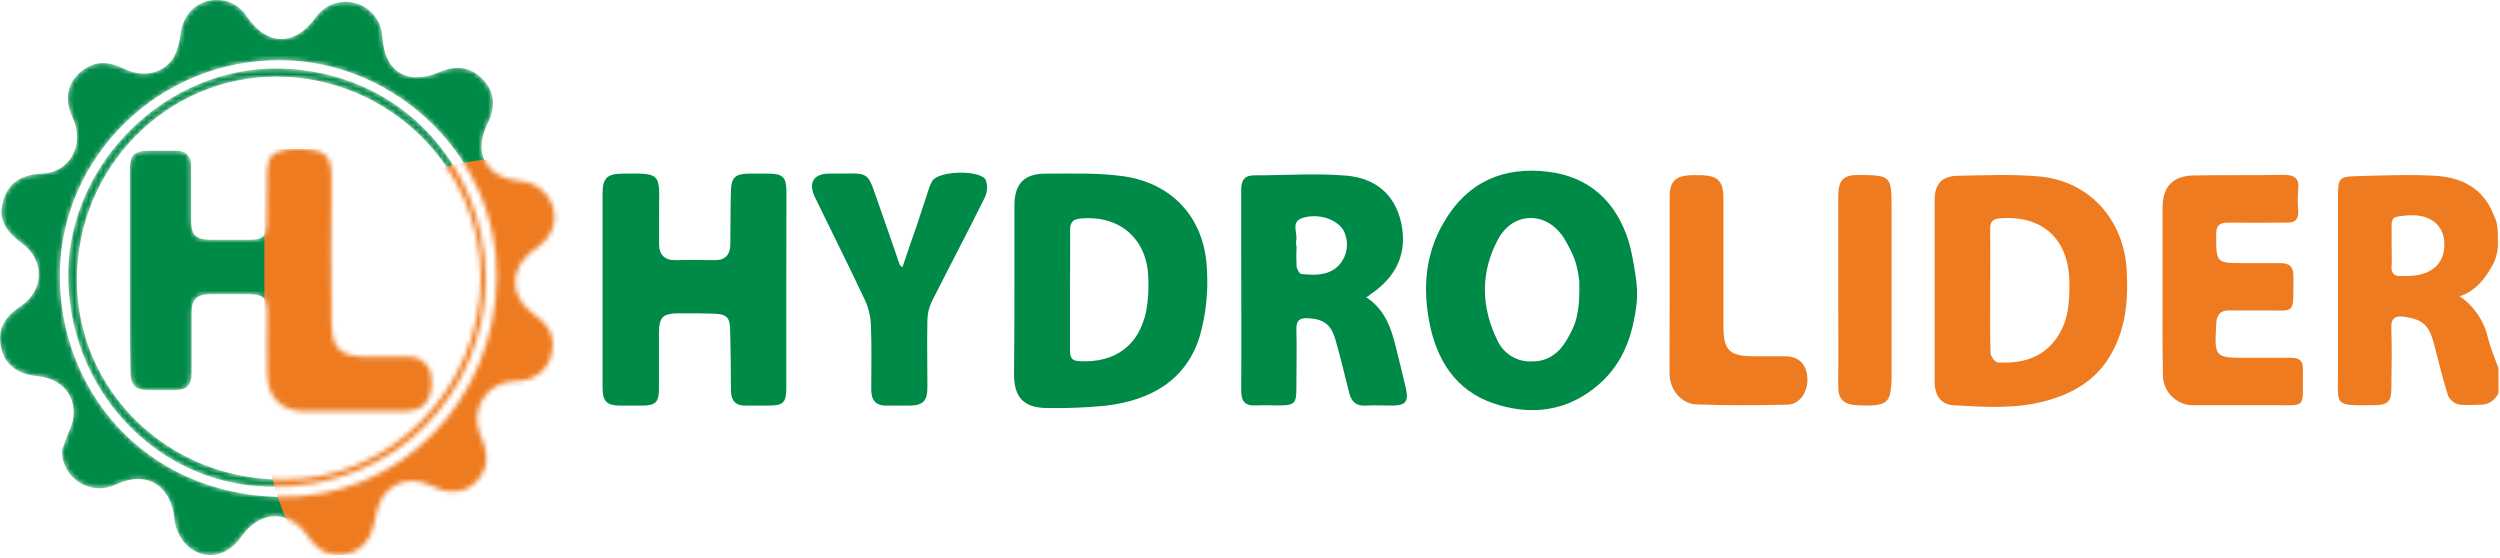 <?xml version="1.0" encoding="UTF-8"?> <svg xmlns="http://www.w3.org/2000/svg" width="520" height="116" viewBox="0 0 520 116" fill="none"> <g clip-path="url(#clip0_633_2)"> <path d="M520 80.5C519.823 82.5 518.186 84.078 516.18 84.171C514.687 84.241 513.192 84.28 511.69 84.19C511.161 84.103 510.661 83.89 510.232 83.57C509.802 83.25 509.455 82.832 509.22 82.35C508.07 78.81 507.22 75.17 506.28 71.56C505.28 67.69 503.98 66.48 500.28 65.91C498.28 65.6 497.28 66.06 497.4 68.34C497.54 72.49 497.46 76.66 497.4 80.82C497.4 83.51 496.65 84.24 493.99 84.27C485.18 84.37 486.32 84.54 486.31 76.92C486.31 64.76 486.31 52.603 486.31 40.45C486.31 37.23 486.67 36.73 489.79 36.65C495.35 36.51 500.93 36.25 506.47 36.56C512.01 36.87 516.59 39.15 518.72 44.81V44.81C519.308 45.855 519.512 47.173 519.535 48.371L519.573 50.454C519.604 52.11 519.227 53.757 518.418 55.202C516.911 57.896 515.133 60.396 511.62 61.63C514.597 63.66 516.691 66.745 517.48 70.26C518.03 72.39 518.91 74.42 519.65 76.5L519.825 78.5L520 80.5V80.5ZM497.45 51C497.45 52.41 497.55 53.83 497.45 55.23C497.31 56.89 498.01 57.52 499.59 57.42C500.33 57.42 501.08 57.42 501.82 57.36C506.34 56.97 508.82 54.23 508.38 50.03C508.05 46.47 505.04 44.43 500.7 44.81C497.36 45.11 497.37 45.11 497.47 48.51C497.47 49.39 497.45 50.22 497.45 51.05V51Z" fill="#EE7B20"></path> <path d="M211 60.3C211 54.46 211 48.63 211 42.79C211 38.25 213 36.1 217.51 36.12C222.9 36.12 228.37 35.91 233.68 36.66C243.84 38.1 250.47 45.33 251.02 55.66C251.349 60.371 250.883 65.104 249.64 69.66C246.81 79.18 239.27 83.29 229.92 84.39C225.933 84.782 221.926 84.942 217.92 84.87C212.99 84.87 210.92 82.74 210.92 77.87C210.98 71.97 211 66.13 211 60.3ZM222.56 60.24C222.56 64.49 222.56 68.74 222.56 72.98C222.56 74.4 222.95 75.05 224.56 75.13C231.94 75.51 236.94 71.89 238.42 64.66C238.82 62.367 238.961 60.035 238.84 57.71C238.6 49.62 232.84 44.71 224.78 45.45C223.05 45.61 222.55 46.34 222.59 47.99C222.62 52.07 222.56 56.15 222.56 60.24Z" fill="#008A47"></path> <path d="M402.4 60.39C402.4 54.143 402.4 47.893 402.4 41.64C402.4 38.3 403.86 36.64 407.16 36.56C412.89 36.47 418.67 36.18 424.35 36.72C434.64 37.72 441.75 45.72 442.35 56.13C442.71 62.56 442.19 68.71 438.67 74.39C435.67 79.24 431.12 81.79 425.89 83.29C419.46 85.13 412.89 84.67 406.28 84.29C403.77 84.15 402.41 82.29 402.4 79.37C402.38 73.07 402.4 66.73 402.4 60.39ZM413.96 60.39C413.96 64.72 413.9 69.05 414.03 73.39C414.03 74.09 414.95 75.32 415.49 75.39C420.15 75.64 424.43 74.71 427.49 70.71C430.23 67.11 430.49 62.93 430.43 58.62C430.3 49.75 424.88 44.75 416.07 45.4C414.45 45.52 413.93 46.16 413.96 47.72C414.01 51.86 413.96 56.1 413.96 60.34V60.39Z" fill="#EE7B20"></path> <path d="M340.154 57.015C340.487 59.073 340.649 61.168 340.4 63.238C339.634 69.595 337.725 75.399 332.69 79.84C326.18 85.6 318.44 86.59 310.48 83.84C302.79 81.16 298.86 74.91 297.34 67.2C295.9 59.92 296.46 52.75 300.34 46.2C305.2 37.84 312.72 34.56 322.07 35.73C330.58 36.79 336.07 41.9 338.69 49.97C339.389 52.22 339.765 54.615 340.154 57.015ZM328.262 64.19C328.425 63.066 328.5 61.93 328.5 60.794V58.5C328 54.5 327.296 52.993 325.46 49.79C321.98 43.93 314.81 43.79 311.59 49.79C307.9 56.66 308.02 63.88 311.5 70.88C312.144 72.255 313.191 73.401 314.502 74.165C315.814 74.93 317.327 75.277 318.84 75.16C320.36 75.181 321.847 74.722 323.09 73.847C324.332 72.972 325.175 71.945 326 70.5C327.637 67.636 327.934 66.446 328.262 64.19Z" fill="#008A47"></path> <path d="M163.55 60.26C163.55 67.09 163.55 73.92 163.55 80.76C163.55 83.76 162.91 84.35 159.86 84.36C158.28 84.36 156.69 84.36 155.11 84.36C153.01 84.42 152.11 83.36 152.04 81.36C152.04 77.2 151.97 73.03 151.88 68.87C151.88 65.99 151.18 65.32 148.36 65.24C146.033 65.167 143.7 65.143 141.36 65.17C137.8 65.17 137.08 65.91 137.06 69.41C137.06 73.24 137.06 77.07 137.06 80.91C137.06 83.63 136.34 84.33 133.68 84.37C132.19 84.37 130.68 84.37 129.19 84.37C126.19 84.37 125.34 83.57 125.33 80.52C125.33 72.68 125.33 64.85 125.33 57.02C125.33 51.44 125.33 45.85 125.33 40.27C125.33 37.04 126.28 36.14 129.51 36.11C137.51 36.03 137.18 35.99 137.09 43.51C137.09 45.93 137.09 48.34 137.09 50.76C137.09 52.96 138.2 54.15 140.51 54.11C143.17 54.06 145.84 54.04 148.51 54.11C150.86 54.18 151.88 53 151.91 50.79C151.97 47.13 151.91 43.46 152.03 39.79C152.09 36.91 152.92 36.15 155.83 36.11C157.08 36.11 158.33 36.11 159.58 36.11C162.87 36.11 163.58 36.79 163.58 40.01C163.56 46.76 163.55 53.52 163.55 60.26Z" fill="#008A47"></path> <path d="M284.19 61.84C288.19 64.47 289.42 68.44 290.42 72.52C291.09 75.26 291.79 78 292.42 80.76C293.05 83.52 292.37 84.32 289.66 84.36C287.83 84.36 285.99 84.25 284.17 84.36C282.1 84.52 281.09 83.57 280.62 81.69C279.7 77.98 278.81 74.26 277.75 70.59C276.84 67.43 275.26 66.39 272.17 66.19C270.37 66.08 269.59 66.6 269.65 68.53C269.76 72.53 269.65 76.53 269.65 80.53C269.65 84.03 269.34 84.32 265.74 84.33C264.24 84.33 262.74 84.25 261.24 84.33C258.96 84.47 258.16 83.45 258.17 81.22C258.24 71.64 258.17 62.05 258.17 52.47C258.17 48.14 258.17 43.8 258.17 39.47C258.17 37.47 258.88 36.47 260.88 36.47C267.27 36.47 273.68 36 280.02 36.53C285.83 37.02 290.13 40.24 291.45 46.37C292.77 52.5 290.62 57.51 284.95 61.29C284.76 61.52 284.55 61.59 284.19 61.84ZM269.69 51.18C269.615 52.596 269.615 54.014 269.69 55.43C269.75 56.01 270.33 56.98 270.69 57.01C273.26 57.21 275.87 57.42 278.08 55.58C279.103 54.65 279.796 53.413 280.054 52.054C280.312 50.696 280.121 49.29 279.51 48.05C278.26 45.64 274.17 44.21 270.8 45.38C268.38 46.23 270.03 48.58 269.59 50.19C269.567 50.521 269.583 50.853 269.64 51.18H269.69Z" fill="#008A47"></path> <path d="M449.81 59.99C449.81 54.4 449.81 48.82 449.81 43.24C449.81 38.79 451.96 36.57 456.35 36.49C462.6 36.38 468.85 36.49 475.09 36.37C477.36 36.37 478.28 37.17 478.03 39.47C477.915 40.965 477.915 42.466 478.03 43.96C478.12 45.71 477.32 46.33 475.64 46.31C471.56 46.31 467.47 46.36 463.39 46.31C461.53 46.31 460.97 46.98 460.97 48.81C460.97 54.73 460.91 54.73 466.87 54.73C469.36 54.73 471.87 54.73 474.36 54.73C476.22 54.73 477.06 55.52 477.04 57.46C476.97 65.94 477.71 64.46 470.31 64.57C468.06 64.57 465.81 64.57 463.56 64.57C461.86 64.57 461.09 65.47 460.99 67.24C460.58 74.46 460.54 74.45 467.83 74.42C470.75 74.42 473.66 74.42 476.58 74.42C478.23 74.42 479.04 75.01 479.01 76.76C478.89 85.52 480.1 84.2 472.01 84.28C466.85 84.28 461.68 84.28 456.52 84.28C455.644 84.33 454.767 84.195 453.946 83.885C453.125 83.576 452.378 83.097 451.754 82.481C451.129 81.865 450.64 81.125 450.319 80.308C449.998 79.491 449.852 78.617 449.89 77.74C449.76 71.82 449.81 65.9 449.81 59.99Z" fill="#EE7B20"></path> <path d="M187.71 55.58C188.71 52.58 189.71 49.71 190.71 46.83C191.5 44.46 192.26 42.09 193.05 39.72C193.264 39.002 193.552 38.308 193.91 37.65C195.19 35.5 203.91 35.24 205.05 37.46C205.255 38.057 205.339 38.689 205.298 39.319C205.257 39.949 205.091 40.565 204.81 41.13C201.23 48.37 197.45 55.5 193.81 62.72C193.239 63.904 192.929 65.196 192.9 66.51C192.8 71.17 192.9 75.84 192.9 80.51C192.9 83.44 192 84.35 189.03 84.37C187.53 84.37 186.03 84.37 184.54 84.37C182.19 84.46 181.21 83.27 181.22 81.02C181.22 76.61 181.33 72.19 181.16 67.78C181.107 65.969 180.699 64.185 179.96 62.53C176.57 55.3 172.96 48.17 169.49 40.99C168.05 37.99 169.23 36.09 172.56 36.11C181.56 36.17 180.05 34.93 183.13 43.51C184.5 47.35 185.81 51.21 187.13 55.05C187.19 55.19 187.34 55.26 187.71 55.58Z" fill="#008A47"></path> <path d="M347.29 59.11C347.29 53.03 347.29 46.96 347.29 40.88C347.29 37.76 348.53 36.56 351.68 36.44C352.35 36.44 353.01 36.44 353.68 36.44C357.31 36.5 358.46 37.63 358.47 41.25C358.47 50.08 358.47 58.91 358.47 67.74C358.47 72.89 359.69 74.07 364.79 74.11C366.95 74.11 369.12 74.11 371.28 74.11C374.11 74.11 375.73 75.7 375.93 78.54C376.13 81.38 374.38 84.12 371.85 84.17C365.52 84.31 359.19 84.35 352.85 84.12C349.71 84.01 347.29 81.02 347.26 77.81C347.26 71.6 347.3 65.36 347.29 59.11Z" fill="#EE7B20"></path> <path d="M382.36 60.22C382.36 53.727 382.36 47.233 382.36 40.74C382.36 37.46 383.46 36.36 386.64 36.39C393.31 36.45 393.45 36.59 393.45 43.27C393.45 54.85 393.45 66.427 393.45 78C393.472 79.246 393.378 80.491 393.17 81.72C392.74 84.05 391.17 84.6 385.99 84.27C383.92 84.13 382.48 83.27 382.38 80.96C382.31 79.13 382.38 77.3 382.38 75.46L382.36 60.22Z" fill="#EE7B20"></path> <mask id="mask0_633_2" style="mask-type:alpha" maskUnits="userSpaceOnUse" x="-1" y="-1" width="117" height="117"> <path d="M12.86 93.79C13.37 92.41 13.77 90.97 14.4 89.65C16.99 84.19 13.95 78.8 7.94 78.27C3.76 77.9 1.11 75.94 0.29 72.6C-0.63 68.85 0.56 66.19 4.24 63.73C9.24 60.41 9.36 54.13 4.53 50.58C0.66 47.73 -0.41 45.18 0.74 41.49C1.83 38.01 4.36 36.32 8.81 36.11C14.62 35.83 17.73 30.02 15.07 24.39C13.19 20.39 14.13 16.63 17.62 14.32C20.36 12.5 23.06 12.94 25.88 14.32C29.94 16.32 34.26 15.26 36.31 11.61C37.003 10.108 37.43 8.498 37.57 6.85C38.12 3.39 40.18 0.93 43.38 0.17C44.891 -0.191 46.478 -0.066 47.914 0.527C49.35 1.119 50.563 2.149 51.38 3.47C55.65 9.68 61.38 9.67 65.77 3.47C66.707 2.202 68.013 1.255 69.509 0.759C71.005 0.264 72.618 0.243 74.126 0.702C75.634 1.16 76.963 2.074 77.931 3.318C78.899 4.562 79.457 6.075 79.53 7.65C80.01 15.01 84.73 17.88 91.53 14.94C94.98 13.45 98.05 13.99 100.44 16.51C102.83 19.03 103.19 22.12 101.51 25.51C98.24 32.04 101.12 37.13 108.39 37.7C109.931 37.841 111.392 38.446 112.581 39.435C113.771 40.424 114.631 41.751 115.05 43.24C115.9 46.35 114.71 49.24 111.97 51.31C110.505 52.224 109.24 53.425 108.25 54.84C106.03 58.84 107.25 62.73 111.37 65.61C113.82 67.32 115.26 69.52 114.92 72.54C114.826 73.925 114.332 75.253 113.497 76.362C112.663 77.472 111.525 78.315 110.22 78.79C109.119 79.132 107.973 79.304 106.82 79.3C105.546 79.34 104.3 79.689 103.191 80.318C102.082 80.947 101.142 81.836 100.453 82.909C99.764 83.982 99.347 85.206 99.236 86.476C99.126 87.746 99.326 89.025 99.82 90.2C100.82 92.71 101.82 95.2 100.63 97.89C98.83 101.89 94.58 103.39 90.39 101.32C86.7 99.5 83.16 99.45 80.31 102.44C78.99 103.82 78.37 106.12 78 108.1C77.47 111 76.41 113.38 73.68 114.67C72.534 115.285 71.234 115.559 69.937 115.458C68.639 115.357 67.398 114.886 66.36 114.1C65.519 113.425 64.793 112.617 64.21 111.71C60.33 105.94 54.21 105.92 50.15 111.71C47.28 115.81 42.56 116.76 38.97 113.53C37.503 112.117 36.567 110.242 36.32 108.22C35.64 100.91 30.55 97.72 24 100.83C22.811 101.387 21.502 101.637 20.191 101.555C18.881 101.472 17.612 101.062 16.503 100.36C15.393 99.659 14.477 98.689 13.841 97.541C13.204 96.393 12.867 95.103 12.86 93.79ZM103.32 57.52C103.58 32.9 82.46 12.68 58.45 12.52C33.27 12.32 12.73 32.42 12.45 56.92C12.21 80.85 29.75 102.59 57.8 103.35C83.11 104.03 103.19 83.16 103.32 57.52Z" fill="#008A47"></path> <path d="M101.03 57.81C101.03 81.05 82.84 101.81 55.7 101.23C32.4 100.69 13.78 80.7 14.2 56.48C14.6 33.66 34.63 13.94 57.92 14.25C83.09 14.6 100.76 34.31 101.03 57.81ZM58.57 99.74C81.01 100.12 100.05 80.87 99.99 57.68C99.93 34.49 80.51 16.03 57.68 15.94C34.68 15.84 16.03 34.84 16 58.16C15.97 81.21 34.92 99.72 58.57 99.74Z" fill="#008A47"></path> </mask> <g mask="url(#mask0_633_2)"> <path d="M12.86 93.79C13.37 92.41 13.77 90.97 14.4 89.65C16.99 84.19 13.95 78.8 7.94 78.27C3.76 77.9 1.11 75.94 0.29 72.6C-0.63 68.85 0.56 66.19 4.24 63.73C9.24 60.41 9.36 54.13 4.53 50.58C0.66 47.73 -0.41 45.18 0.74 41.49C1.83 38.01 4.36 36.32 8.81 36.11C14.62 35.83 17.73 30.02 15.07 24.39C13.19 20.39 14.13 16.63 17.62 14.32C20.36 12.5 23.06 12.94 25.88 14.32C29.94 16.32 34.26 15.26 36.31 11.61C37.003 10.108 37.43 8.498 37.57 6.85C38.12 3.39 40.18 0.93 43.38 0.17C44.891 -0.191 46.478 -0.066 47.914 0.527C49.35 1.119 50.563 2.149 51.38 3.47C55.65 9.68 61.38 9.67 65.77 3.47C66.707 2.202 68.013 1.255 69.509 0.759C71.005 0.264 72.618 0.243 74.126 0.702C75.634 1.16 76.963 2.074 77.931 3.318C78.899 4.562 79.457 6.075 79.53 7.65C80.01 15.01 84.73 17.88 91.53 14.94C94.98 13.45 98.05 13.99 100.44 16.51C102.83 19.03 103.19 22.12 101.51 25.51C98.24 32.04 101.12 37.13 108.39 37.7C109.931 37.841 111.392 38.446 112.581 39.435C113.771 40.424 114.631 41.751 115.05 43.24C115.9 46.35 114.71 49.24 111.97 51.31C110.505 52.224 109.24 53.425 108.25 54.84C106.03 58.84 107.25 62.73 111.37 65.61C113.82 67.32 115.26 69.52 114.92 72.54C114.826 73.925 114.332 75.253 113.497 76.362C112.663 77.472 111.525 78.315 110.22 78.79C109.119 79.132 107.973 79.304 106.82 79.3C105.546 79.34 104.3 79.689 103.191 80.318C102.082 80.947 101.142 81.836 100.453 82.909C99.764 83.982 99.347 85.206 99.236 86.476C99.126 87.746 99.326 89.025 99.82 90.2C100.82 92.71 101.82 95.2 100.63 97.89C98.83 101.89 94.58 103.39 90.39 101.32C86.7 99.5 83.16 99.45 80.31 102.44C78.99 103.82 78.37 106.12 78 108.1C77.47 111 76.41 113.38 73.68 114.67C72.534 115.285 71.234 115.559 69.937 115.458C68.639 115.357 67.398 114.886 66.36 114.1C65.519 113.425 64.793 112.617 64.21 111.71C60.33 105.94 54.21 105.92 50.15 111.71C47.28 115.81 42.56 116.76 38.97 113.53C37.503 112.117 36.567 110.242 36.32 108.22C35.64 100.91 30.55 97.72 24 100.83C22.811 101.387 21.502 101.637 20.191 101.555C18.881 101.472 17.612 101.062 16.503 100.36C15.393 99.659 14.477 98.689 13.841 97.541C13.204 96.393 12.867 95.103 12.86 93.79ZM103.32 57.52C103.58 32.9 82.46 12.68 58.45 12.52C33.27 12.32 12.73 32.42 12.45 56.92C12.21 80.85 29.75 102.59 57.8 103.35C83.11 104.03 103.19 83.16 103.32 57.52Z" fill="#008A47"></path> <path d="M101.03 57.81C101.03 81.05 82.84 101.81 55.7 101.23C32.4 100.69 13.78 80.7 14.2 56.48C14.6 33.66 34.63 13.94 57.92 14.25C83.09 14.6 100.76 34.31 101.03 57.81ZM58.57 99.74C81.01 100.12 100.05 80.87 99.99 57.68C99.93 34.49 80.51 16.03 57.68 15.94C34.68 15.84 16.03 34.84 16 58.16C15.97 81.21 34.92 99.72 58.57 99.74Z" fill="#008A47"></path> <ellipse cx="105.5" cy="86" rx="50.5" ry="53" fill="#EE7B20"></ellipse> </g> <mask id="mask1_633_2" style="mask-type:alpha" maskUnits="userSpaceOnUse" x="27" y="31" width="63" height="55"> <path d="M27.001 56.098C27.001 49.268 27.001 42.428 27.001 35.598C27.001 32.138 27.811 31.358 31.261 31.348C33.011 31.348 34.761 31.348 36.501 31.348C38.671 31.348 39.751 32.348 39.751 34.538C39.751 38.288 39.751 42.038 39.751 45.788C39.751 48.888 40.691 49.788 43.751 49.858C46.501 49.858 49.251 49.858 51.991 49.858C54.731 49.858 55.411 49.108 55.451 46.448C55.501 42.948 55.451 39.448 55.511 35.948C55.511 32.708 56.751 31.448 59.961 31.068C60.21 31.036 60.46 31.019 60.711 31.018C68.471 30.818 69.051 32.258 68.941 38.698C68.781 47.948 68.871 57.198 68.941 66.448C68.941 72.688 70.541 74.208 76.851 74.218C79.591 74.218 82.341 74.218 85.091 74.218C86.269 74.18 87.414 74.61 88.276 75.414C89.138 76.218 89.647 77.33 89.691 78.508C90.091 81.928 88.831 84.598 86.361 85.248C85.309 85.49 84.23 85.597 83.151 85.568C76.658 85.568 70.164 85.568 63.671 85.568C58.541 85.568 55.671 82.788 55.551 77.568C55.451 73.318 55.551 69.068 55.551 64.818C55.551 62.048 54.801 61.258 51.991 61.208C49.181 61.158 46.331 61.208 43.501 61.208C40.911 61.268 39.891 62.318 39.861 64.888C39.861 69.058 39.861 73.218 39.861 77.388C39.861 80.218 38.941 81.118 36.141 81.148C34.391 81.148 32.651 81.148 30.901 81.148C28.071 81.098 27.131 80.148 27.121 77.148C26.981 70.098 27.001 63.098 27.001 56.098Z" fill="#008A47"></path> </mask> <g mask="url(#mask1_633_2)"> <path d="M27.001 56.098C27.001 49.268 27.001 42.428 27.001 35.598C27.001 32.138 27.811 31.358 31.261 31.348C33.011 31.348 34.761 31.348 36.501 31.348C38.671 31.348 39.751 32.348 39.751 34.538C39.751 38.288 39.751 42.038 39.751 45.788C39.751 48.888 40.691 49.788 43.751 49.858C46.501 49.858 49.251 49.858 51.991 49.858C54.731 49.858 55.411 49.108 55.451 46.448C55.501 42.948 55.451 39.448 55.511 35.948C55.511 32.708 56.751 31.448 59.961 31.068C60.21 31.036 60.46 31.019 60.711 31.018C68.471 30.818 69.051 32.258 68.941 38.698C68.781 47.948 68.871 57.198 68.941 66.448C68.941 72.688 70.541 74.208 76.851 74.218C79.591 74.218 82.341 74.218 85.091 74.218C86.269 74.18 87.414 74.61 88.276 75.414C89.138 76.218 89.647 77.33 89.691 78.508C90.091 81.928 88.831 84.598 86.361 85.248C85.309 85.49 84.23 85.597 83.151 85.568C76.658 85.568 70.164 85.568 63.671 85.568C58.541 85.568 55.671 82.788 55.551 77.568C55.451 73.318 55.551 69.068 55.551 64.818C55.551 62.048 54.801 61.258 51.991 61.208C49.181 61.158 46.331 61.208 43.501 61.208C40.911 61.268 39.891 62.318 39.861 64.888C39.861 69.058 39.861 73.218 39.861 77.388C39.861 80.218 38.941 81.118 36.141 81.148C34.391 81.148 32.651 81.148 30.901 81.148C28.071 81.098 27.131 80.148 27.121 77.148C26.981 70.098 27.001 63.098 27.001 56.098Z" fill="#008A47"></path> <rect x="55" y="31" width="39" height="64" fill="#EE7B20"></rect> </g> </g> <defs> <clipPath id="clip0_633_2"> <rect width="519.69" height="115.46" fill="white"></rect> </clipPath> </defs> </svg> 